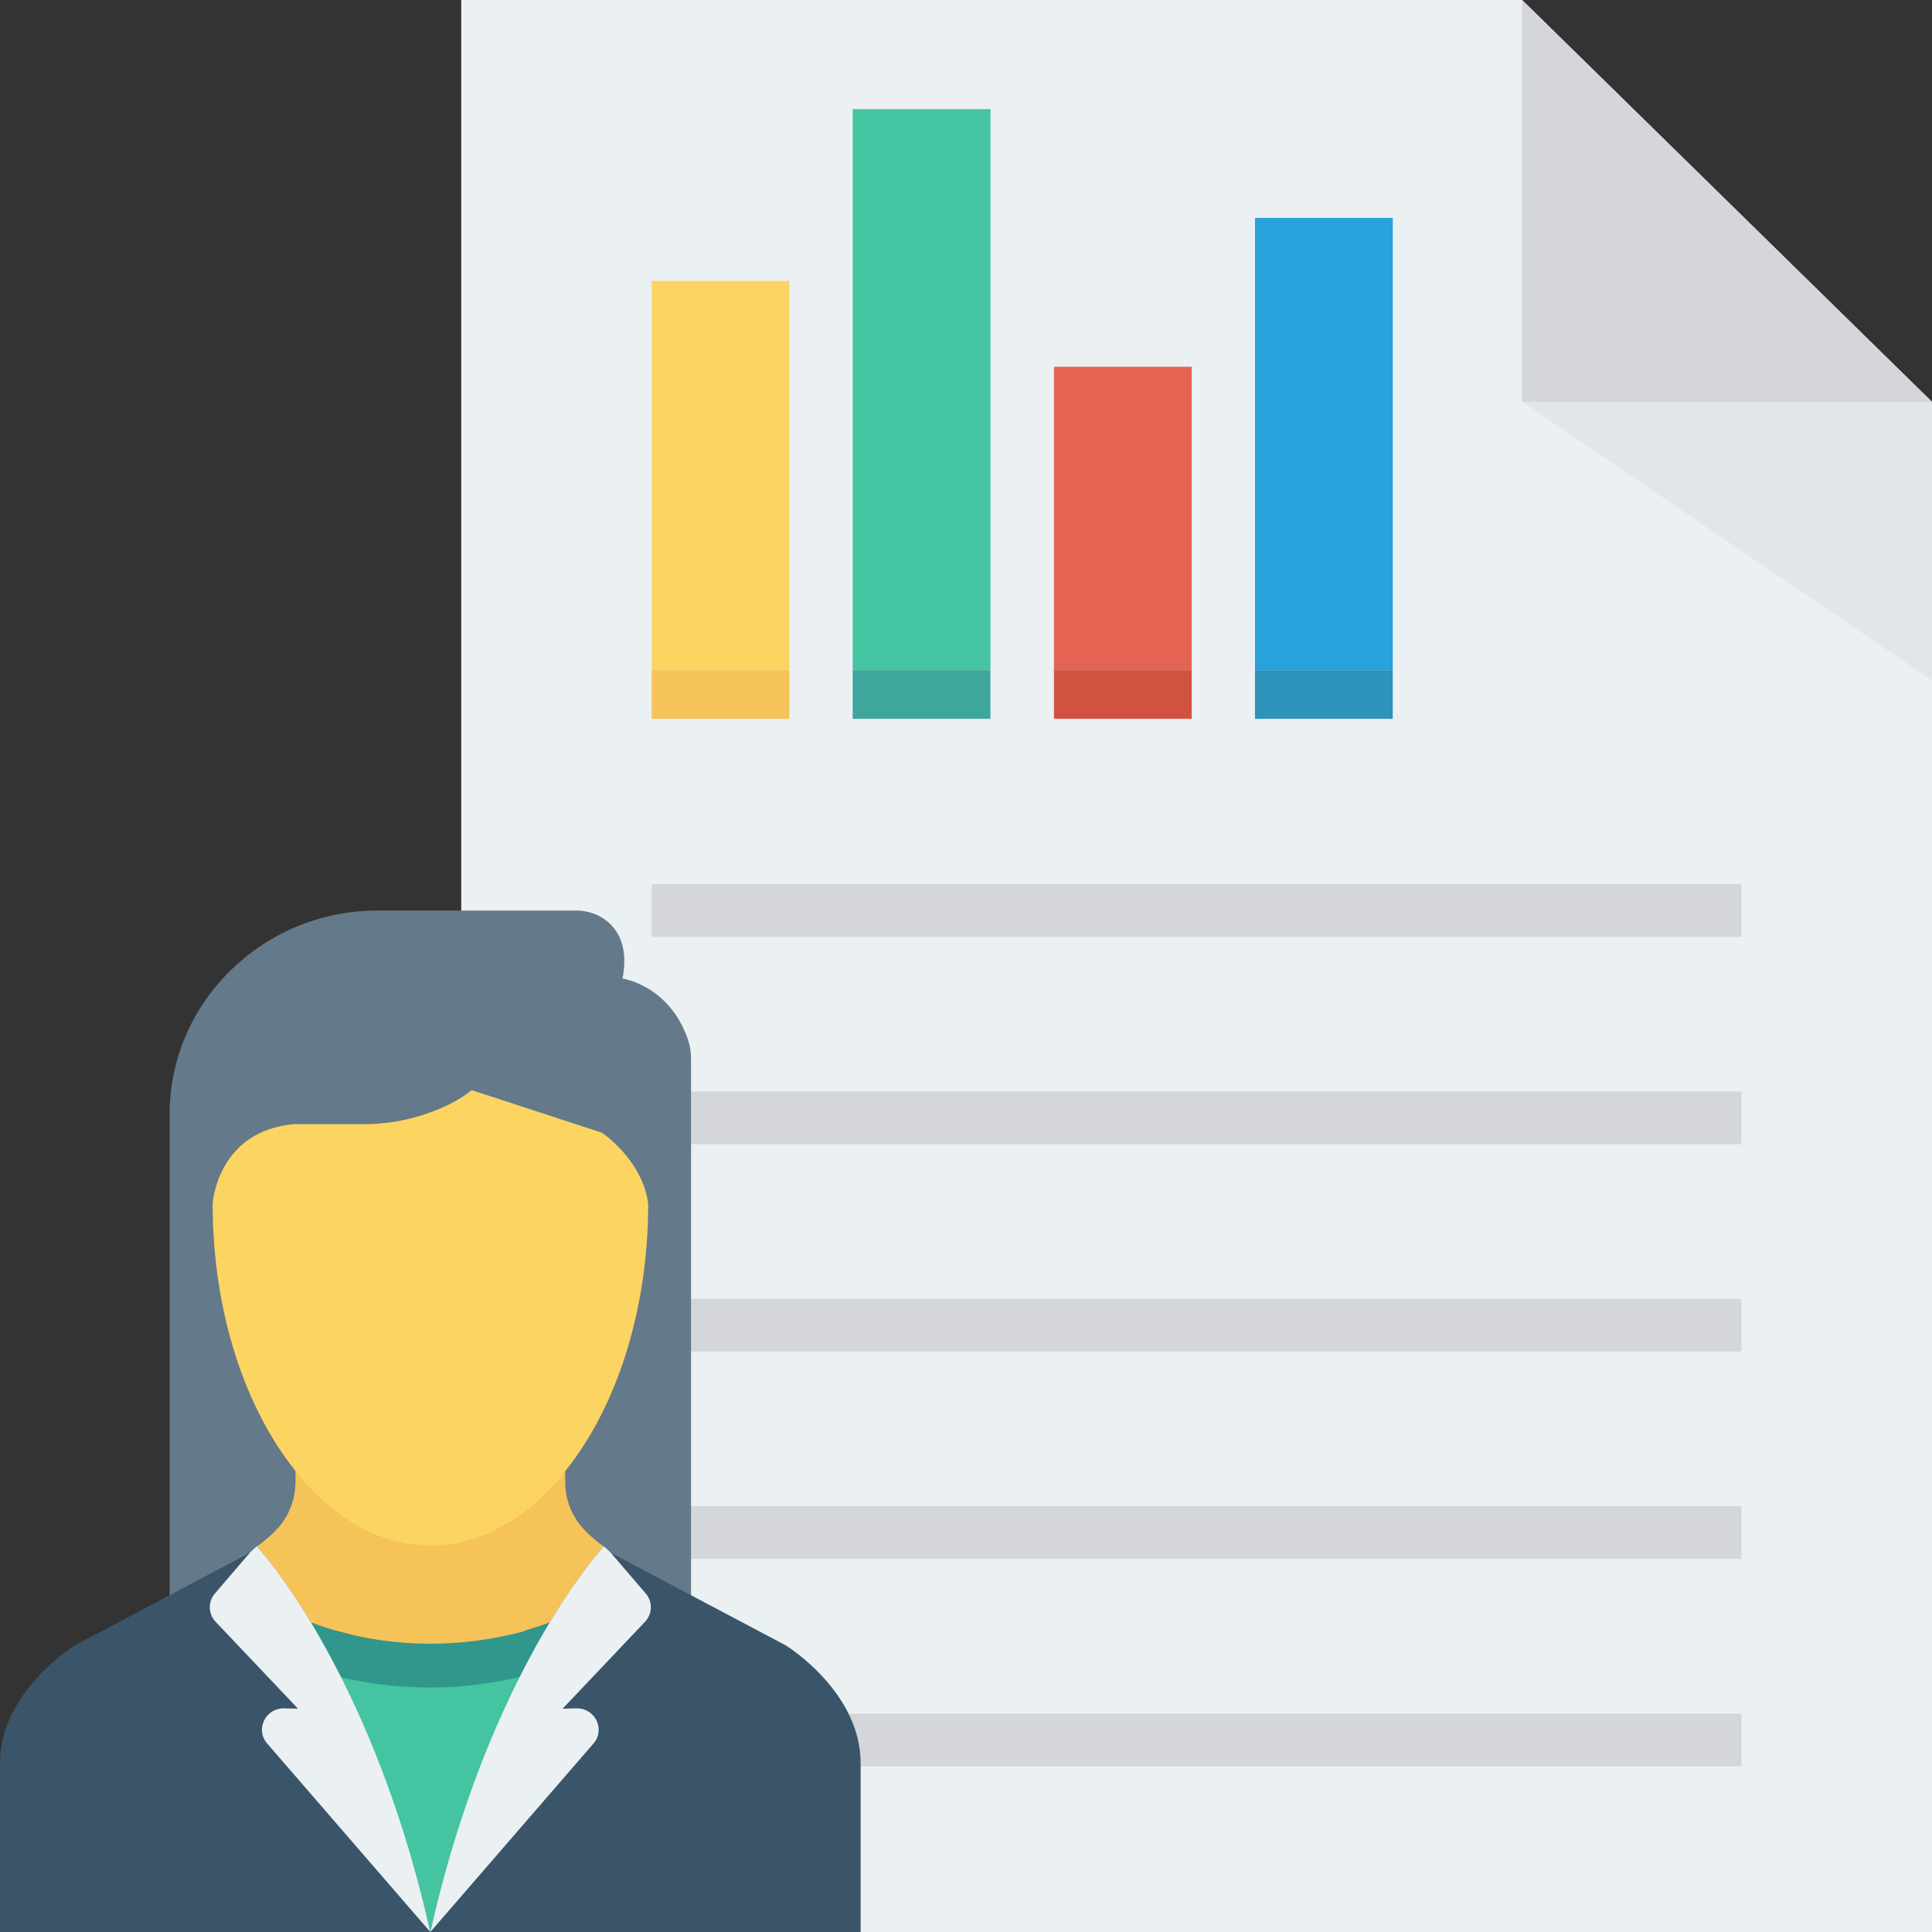 <?xml version="1.0" encoding="iso-8859-1"?>
<!-- Uploaded to: SVG Repo, www.svgrepo.com, Generator: SVG Repo Mixer Tools -->
<svg version="1.1" id="Layer_1" xmlns="http://www.w3.org/2000/svg" xmlns:xlink="http://www.w3.org/1999/xlink" 
	 viewBox="0 0 491.52 491.52" xml:space="preserve">
<rect x="0" y="0" width="491.52" height="491.52" fill="#333333" stroke="none"/>
<polygon style="fill:#EBF0F3;" points="387.243,0 117.342,0 117.342,491.52 491.52,491.52 491.52,102.234 "/>
<polygon style="fill:#D5D6DB;" points="387.243,102.234 491.52,102.234 387.243,0 "/>
<polygon style="fill:#E1E6E9;" points="491.52,102.234 387.243,102.234 491.52,173.099 "/>
<g>
	<rect x="165.796" y="224.952" style="fill:#D5D6DB;" width="277.248" height="13.404"/>
	<rect x="165.796" y="277.709" style="fill:#D5D6DB;" width="277.248" height="13.404"/>
	<rect x="165.796" y="330.445" style="fill:#D5D6DB;" width="277.248" height="13.404"/>
	<rect x="165.796" y="383.201" style="fill:#D5D6DB;" width="277.248" height="13.404"/>
	<rect x="165.796" y="435.968" style="fill:#D5D6DB;" width="277.248" height="13.404"/>
</g>
<rect x="165.796" y="170.496" style="fill:#F6C358;" width="35.046" height="12.38"/>
<rect x="165.796" y="71.46" style="fill:#FCD462;" width="35.046" height="99.041"/>
<rect x="216.934" y="170.496" style="fill:#3EA69B;" width="35.046" height="12.38"/>
<rect x="216.934" y="27.766" style="fill:#44C4A1;" width="35.046" height="142.735"/>
<rect x="268.134" y="170.496" style="fill:#D15241;" width="35.046" height="12.38"/>
<rect x="268.134" y="93.307" style="fill:#E56353;" width="35.046" height="77.21"/>
<rect x="319.283" y="170.496" style="fill:#2D93BA;" width="35.046" height="12.38"/>
<rect x="319.283" y="55.439" style="fill:#27A2DB;" width="35.046" height="115.062"/>
<path style="fill:#64798A;" d="M175.809,414.92V269.324c0-1.746-0.295-3.484-0.882-5.131c-4.84-13.598-16.552-15.238-16.552-15.238
	c1.498-7.611-0.886-11.937-3.644-14.36c-2.224-1.954-5.163-2.943-8.149-2.943h-50.6c-29.058,0-52.831,23.309-52.831,51.797V414.92"
	/>
<path style="fill:#F6C358;" d="M148.305,388.809c-2.962-3.257-4.519-7.514-4.519-11.877v-3.477
	c-0.422,0.524-0.803,1.119-1.235,1.623c-9.233,10.809-20.645,17.286-33.048,17.286c-12.422,0-23.849-6.497-33.09-17.335
	c-0.431-0.505-0.813-1.102-1.234-1.626v3.529c0,4.363-1.558,8.62-4.519,11.877c-1.357,1.494-3.112,3.086-5.307,4.62
	c0.214,0.237,0.638,0.71,1.391,1.609c2.271,2.705,6.833,8.558,12.335,17.679c9.438,3.586,19.669,5.602,30.4,5.602
	c10.729,0,20.96-2.015,30.397-5.602c5.504-9.123,10.067-14.975,12.337-17.68c0.754-0.898,1.178-1.371,1.391-1.607
	C151.416,391.894,149.661,390.303,148.305,388.809z"/>
<path style="fill:#FCD462;" d="M109.503,393.197c12.403,0,23.815-6.477,33.048-17.286c0.432-0.504,0.813-1.099,1.235-1.623
	c12.818-15.928,21.122-40.415,21.122-68.074c-1.473-11.189-11.78-18.047-11.78-18.047l-33.132-10.827
	c-4.215,3.442-9.684,5.571-14.253,6.856c-4.317,1.215-8.789,1.805-13.281,1.805H74.714c-19.511,1.804-20.615,20.212-20.615,20.212
	c0,27.627,8.285,52.092,21.08,68.022c0.421,0.524,0.803,1.121,1.234,1.626C85.653,386.7,97.08,393.197,109.503,393.197z"/>
<path style="fill:#44C4A1;" d="M85.815,426.036c8.231,15.772,17.161,37.402,23.663,65.475c6.518-28.143,15.476-49.813,23.725-65.596
	c-7.599,1.846-15.517,2.928-23.724,2.928C101.308,428.842,93.389,427.854,85.815,426.036z"/>
<path style="fill:#31978C;" d="M77.28,412.24c2.455,4.068,5.082,8.78,7.79,14.108c7.813,1.925,15.981,2.972,24.409,2.972
	c8.466,0,16.633-1.145,24.472-3.101c2.684-5.275,5.289-9.943,7.725-13.979c-9.996,3.799-20.832,5.933-32.196,5.933
	C98.113,418.173,87.277,416.038,77.28,412.24z"/>
<path style="fill:#3A556A;" d="M63.57,395.031l-19.182,10.156L19.054,418.6c0,0-19.054,11.676-19.054,29.967v42.953h109.476
	l0.001-0.004"/>
<path style="fill:#EBF0F3;" d="M86.434,426.036c-2.557-5.03-5.037-9.478-7.355-13.319c-5.502-9.121-10.065-14.973-12.335-17.679
	c-0.753-0.898-1.178-1.372-1.391-1.609c-0.07-0.077-1.783,1.601-1.783,1.601l-8.898,10.374c-1.799,2.097-1.72,5.181,0.182,7.188
	l20.965,22.11l-3.502-0.08c-4.775-0.108-7.44,5.366-4.349,8.937l41.509,47.956l0.002-0.005
	C103.147,463.438,94.45,441.809,86.434,426.036z"/>
<path style="fill:#3A556A;" d="M109.476,491.52h0.004h109.476v-42.953c0-18.291-19.053-29.967-19.053-29.967l-25.334-13.413
	l-19.183-10.156"/>
<path style="fill:#EBF0F3;" d="M146.64,434.623l-3.502,0.08l20.965-22.11c1.904-2.007,1.981-5.09,0.182-7.188l-8.898-10.374
	c0,0-1.711-1.678-1.781-1.601c-0.214,0.236-0.637,0.709-1.391,1.607c-2.27,2.705-6.833,8.558-12.337,17.68
	c-2.299,3.811-4.759,8.217-7.293,13.198c-8.033,15.783-16.757,37.454-23.105,65.596l-0.002,0.005l-0.001,0.004l41.514-47.96
	C154.08,439.99,151.416,434.515,146.64,434.623z"/>
</svg>